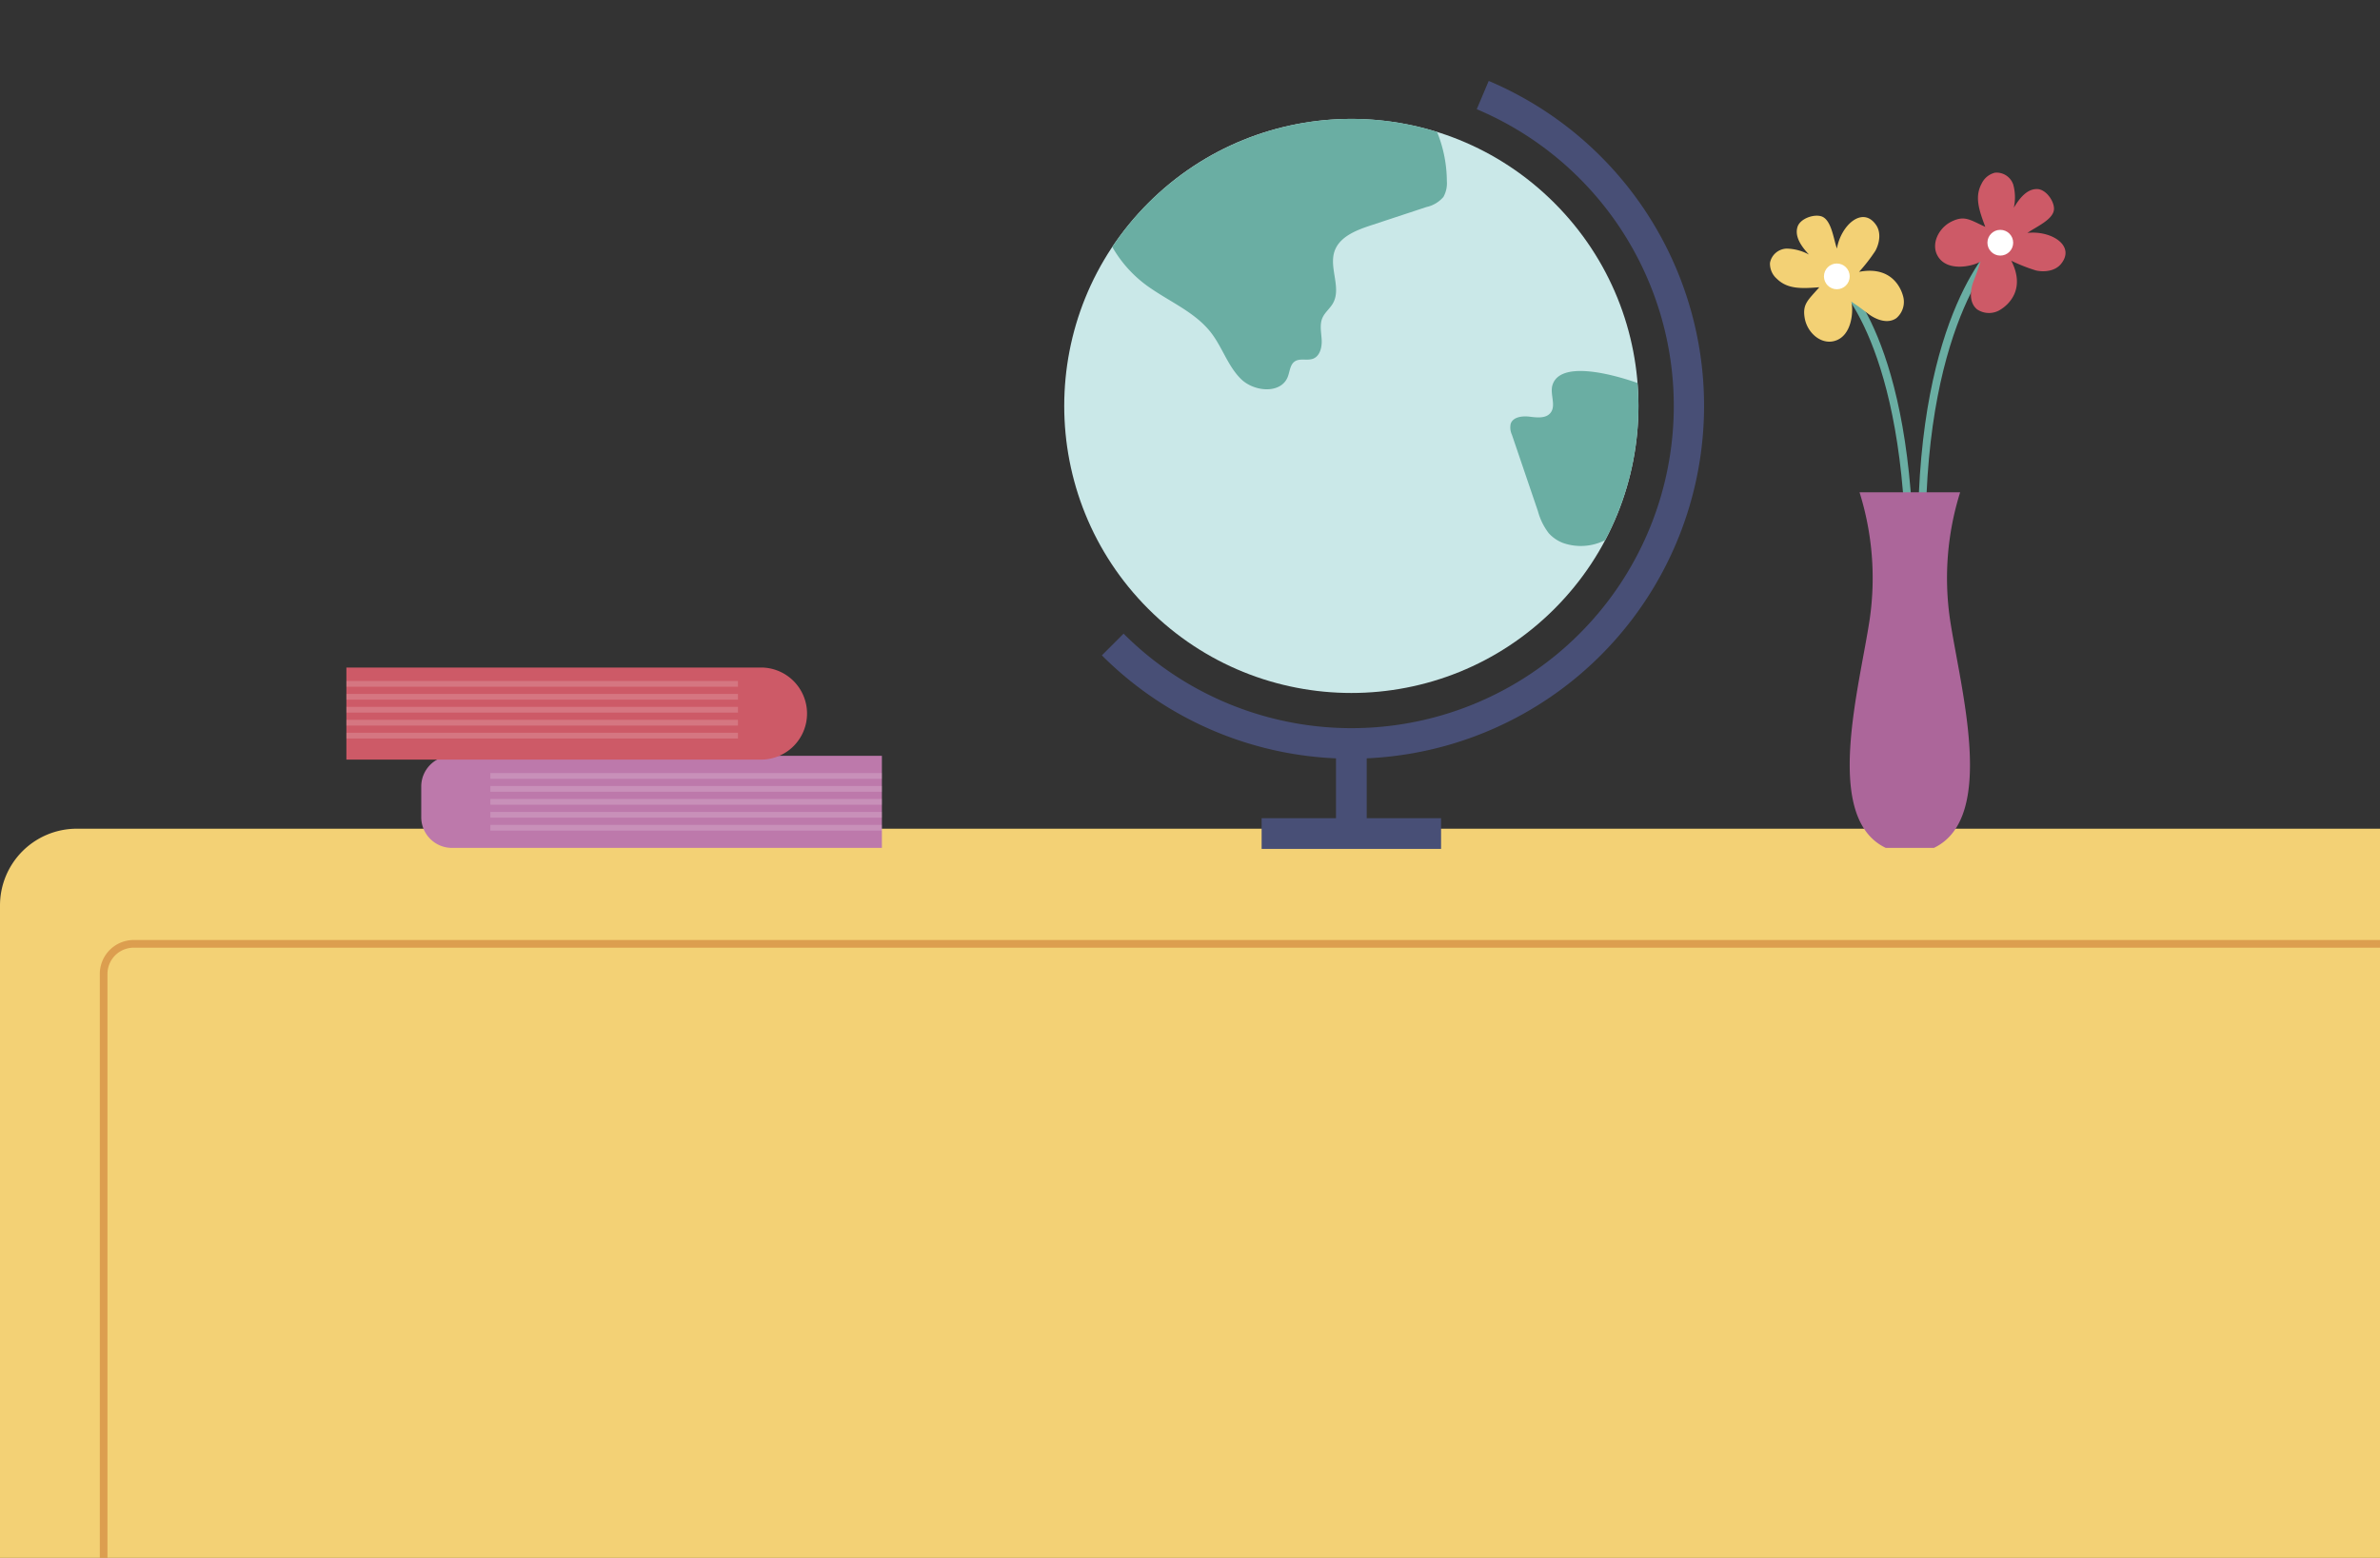 <svg id="Illustration" xmlns="http://www.w3.org/2000/svg" width="496" height="324.752" viewBox="0 0 496 324.752">
  <rect x="0" y="0" width="496" height="324.752" fill="#333333" stroke="none"/>
  <path id="Path_409" data-name="Path 409" d="M1450,1677h496V1525H1466a16,16,0,0,0-16,16Z" transform="translate(-1450 -1352.248)" fill="#f3d175"/>
  <g id="Group_125" data-name="Group 125" transform="translate(20.8 195.952)" opacity="0.5" style="mix-blend-mode: multiply;isolation: isolate">
    <path id="Path_410" data-name="Path 410" d="M1515,1726.3V1604.567a7.075,7.075,0,0,1,7.067-7.067H1990.2v1.6H1522.067a5.473,5.473,0,0,0-5.467,5.467V1726.3Z" transform="translate(-1515 -1597.5)" fill="#c66b29"/>
  </g>
  <g id="Group_132" data-name="Group 132" transform="translate(197.005)">
    <circle id="Ellipse_9" data-name="Ellipse 9" cx="59.836" cy="59.836" r="59.836" transform="translate(0 84.621) rotate(-45)" fill="#cae8e8"/>
    <g id="Group_126" data-name="Group 126" transform="translate(32.627 16.87)">
      <path id="Path_411" data-name="Path 411" d="M2219.6,1179.151a73.55,73.55,0,0,0,28.623-141.282l-2.494,5.894a67.15,67.15,0,1,1-73.6,109.326l-4.525,4.525a73.308,73.308,0,0,0,51.994,21.537Z" transform="translate(-2167.602 -1037.869)" fill="#484f76"/>
    </g>
    <g id="Group_127" data-name="Group 127" transform="translate(81.421 154.953)">
      <rect id="Rectangle_127" data-name="Rectangle 127" width="6.4" height="18.807" fill="#484f76"/>
    </g>
    <g id="Group_128" data-name="Group 128" transform="translate(65.923 170.56)">
      <rect id="Rectangle_128" data-name="Rectangle 128" width="37.397" height="6.4" fill="#484f76"/>
    </g>
    <g id="Group_131" data-name="Group 131" transform="translate(34.803 24.785)">
      <g id="Group_129" data-name="Group 129" transform="translate(82.923 52.549)">
        <path id="Path_412" data-name="Path 412" d="M2439.322,1256.078l-5.427-15.956a3.638,3.638,0,0,1-.255-2.3c.494-1.454,2.452-1.661,3.976-1.472s3.359.4,4.318-.8c1.228-1.537-.15-3.866.4-5.753,1.461-4.973,11.4-2.691,17.72-.48.126,1.582.208,3.177.208,4.792a59.554,59.554,0,0,1-6.944,27.979,11.211,11.211,0,0,1-8.729.6,7.7,7.7,0,0,1-3.028-2.058A13.134,13.134,0,0,1,2439.322,1256.078Z" transform="translate(-2433.535 -1226.82)" fill="#6aaea3"/>
      </g>
      <g id="Group_130" data-name="Group 130">
        <path id="Path_413" data-name="Path 413" d="M2216.26,1112.589c-1.222.479-2.76-.165-3.841.579-1,.686-1.013,2.117-1.463,3.24-1.427,3.562-6.977,3.119-9.72.435s-3.891-6.6-6.231-9.638c-3.18-4.134-8.221-6.285-12.522-9.236a25.835,25.835,0,0,1-8.083-8.67,59.9,59.9,0,0,1,67.681-23.981,27.631,27.631,0,0,1,2.042,10.29,5.754,5.754,0,0,1-.721,3.268,6.438,6.438,0,0,1-3.528,2.1l-11.738,3.875c-3.018,1-6.424,2.363-7.433,5.376-1.164,3.476,1.491,7.62-.315,10.81-.62,1.1-1.7,1.9-2.2,3.055-.612,1.412-.237,3.027-.153,4.564S2217.693,1112.027,2216.26,1112.589Z" transform="translate(-2174.401 -1062.604)" fill="#6aaea3"/>
      </g>
    </g>
  </g>
  <g id="Group_135" data-name="Group 135" transform="translate(368.852 35.952)">
    <g id="Group_133" data-name="Group 133" transform="translate(30.862 14.041)">
      <path id="Path_414" data-name="Path 414" d="M2699.106,1202.639h1.6c0-45.579,15.92-59.914,16.08-60.053l-1.047-1.209C2715.059,1141.966,2699.106,1156.336,2699.106,1202.639Z" transform="translate(-2699.106 -1141.377)" fill="#6aaea3"/>
    </g>
    <g id="Group_134" data-name="Group 134" transform="translate(13.445 21.521)">
      <path id="Path_415" data-name="Path 415" d="M2659.6,1226.02h1.6c0-48.17-14.881-60.755-15.514-61.267l-1.008,1.242C2644.826,1166.118,2659.6,1178.763,2659.6,1226.02Z" transform="translate(-2644.678 -1164.753)" fill="#6aaea3"/>
    </g>
    <path id="Path_416" data-name="Path 416" d="M2624.819,1127.636c1.041,1.535.716,3.722-.179,5.357a34.953,34.953,0,0,1-3.392,4.371c6.605-1.265,8.632,3.195,9.121,4.892a4.451,4.451,0,0,1-1.346,4.759c-1.758,1.254-4.179.387-5.9-.925s-1.72-1.312-3.5-2.528c.489,1.743.236,7.371-3.694,8.263-2.779.631-5.5-1.854-6.011-4.811s.7-3.743,3.041-6.433c-3.786.292-6.668.409-8.9-1.818a4.167,4.167,0,0,1-1.377-3.275,3.654,3.654,0,0,1,3.469-2.964,10.029,10.029,0,0,1,4.647,1.239c-1.464-1.585-3.05-3.677-2.375-5.777.541-1.681,3.224-2.648,4.851-2.226,2.2.571,2.625,4.68,3.355,6.751C2617.483,1127.6,2622.034,1123.53,2624.819,1127.636Z" transform="translate(-2602.663 -1116.65)" fill="#f3d175"/>
    <path id="Path_417" data-name="Path 417" d="M2736.462,1116.6c-1.182,1.429-3.372,1.73-5.192,1.329a34.951,34.951,0,0,1-5.146-2.032c3.065,5.987-.65,9.181-2.142,10.126a4.449,4.449,0,0,1-4.945.041c-1.7-1.337-1.542-3.9-.765-5.921s.778-2.019,1.447-4.067c-1.536.957-7.009,2.291-8.967-1.233-1.384-2.491.24-5.8,2.935-7.117s3.789-.375,7.027,1.118c-1.341-3.553-2.26-6.287-.748-9.056a4.167,4.167,0,0,1,2.758-2.239,3.654,3.654,0,0,1,3.817,2.5,10.027,10.027,0,0,1,.112,4.809c1.112-1.849,2.676-3.958,4.881-3.9,1.765.048,3.445,2.353,3.495,4.034.068,2.269-3.757,3.83-5.541,5.111C2734.442,1109.543,2739.624,1112.772,2736.462,1116.6Z" transform="translate(-2675.82 -1097.5)" fill="#cd5a67"/>
    <circle id="Ellipse_10" data-name="Ellipse 10" cx="2.683" cy="2.683" r="2.683" transform="translate(45.335 11.962)" fill="#fff"/>
    <circle id="Ellipse_11" data-name="Ellipse 11" cx="2.683" cy="2.683" r="2.683" transform="translate(11.266 18.979)" fill="#fff"/>
    <path id="Path_418" data-name="Path 418" d="M2658.833,1332.177a59.806,59.806,0,0,0-2.14-26.321h20.968a59.8,59.8,0,0,0-2.139,26.321c2.139,14.427,9.842,41.493-3.317,47.8H2662.15C2648.991,1373.67,2656.694,1346.6,2658.833,1332.177Z" transform="translate(-2638.011 -1239.182)" fill="#ac669a"/>
  </g>
  <path id="Path_419" data-name="Path 419" d="M1730.745,1496.7h89.6v-19.2h-89.6a6.4,6.4,0,0,0-6.4,6.4v6.4A6.4,6.4,0,0,0,1730.745,1496.7Z" transform="translate(-1636.555 -1319.948)" fill="#bd79ab"/>
  <path id="Rectangle_129" data-name="Rectangle 129" d="M9.6,0H96a0,0,0,0,1,0,0V19.2a0,0,0,0,1,0,0H9.6A9.6,9.6,0,0,1,0,9.6v0A9.6,9.6,0,0,1,9.6,0Z" transform="translate(168.19 158.352) rotate(-180)" fill="#cd5a67"/>
  <g id="Group_141" data-name="Group 141" transform="translate(72.191 141.952)" opacity="0.17">
    <g id="Group_136" data-name="Group 136">
      <rect id="Rectangle_130" data-name="Rectangle 130" width="81.6" height="1.2" fill="#fff"/>
    </g>
    <g id="Group_137" data-name="Group 137" transform="translate(0 2.7)">
      <rect id="Rectangle_131" data-name="Rectangle 131" width="81.6" height="1.2" fill="#fff"/>
    </g>
    <g id="Group_138" data-name="Group 138" transform="translate(0 5.4)">
      <rect id="Rectangle_132" data-name="Rectangle 132" width="81.6" height="1.2" fill="#fff"/>
    </g>
    <g id="Group_139" data-name="Group 139" transform="translate(0 8.1)">
      <rect id="Rectangle_133" data-name="Rectangle 133" width="81.6" height="1.2" fill="#fff"/>
    </g>
    <g id="Group_140" data-name="Group 140" transform="translate(0 10.8)">
      <rect id="Rectangle_134" data-name="Rectangle 134" width="81.6" height="1.2" fill="#fff"/>
    </g>
  </g>
  <g id="Group_147" data-name="Group 147" transform="translate(102.191 161.152)" opacity="0.17">
    <g id="Group_142" data-name="Group 142">
      <rect id="Rectangle_135" data-name="Rectangle 135" width="81.6" height="1.2" fill="#fff"/>
    </g>
    <g id="Group_143" data-name="Group 143" transform="translate(0 2.7)">
      <rect id="Rectangle_136" data-name="Rectangle 136" width="81.6" height="1.2" fill="#fff"/>
    </g>
    <g id="Group_144" data-name="Group 144" transform="translate(0 5.4)">
      <rect id="Rectangle_137" data-name="Rectangle 137" width="81.6" height="1.2" fill="#fff"/>
    </g>
    <g id="Group_145" data-name="Group 145" transform="translate(0 8.1)">
      <rect id="Rectangle_138" data-name="Rectangle 138" width="81.6" height="1.2" fill="#fff"/>
    </g>
    <g id="Group_146" data-name="Group 146" transform="translate(0 10.8)">
      <rect id="Rectangle_139" data-name="Rectangle 139" width="81.6" height="1.2" fill="#fff"/>
    </g>
  </g>
</svg>
